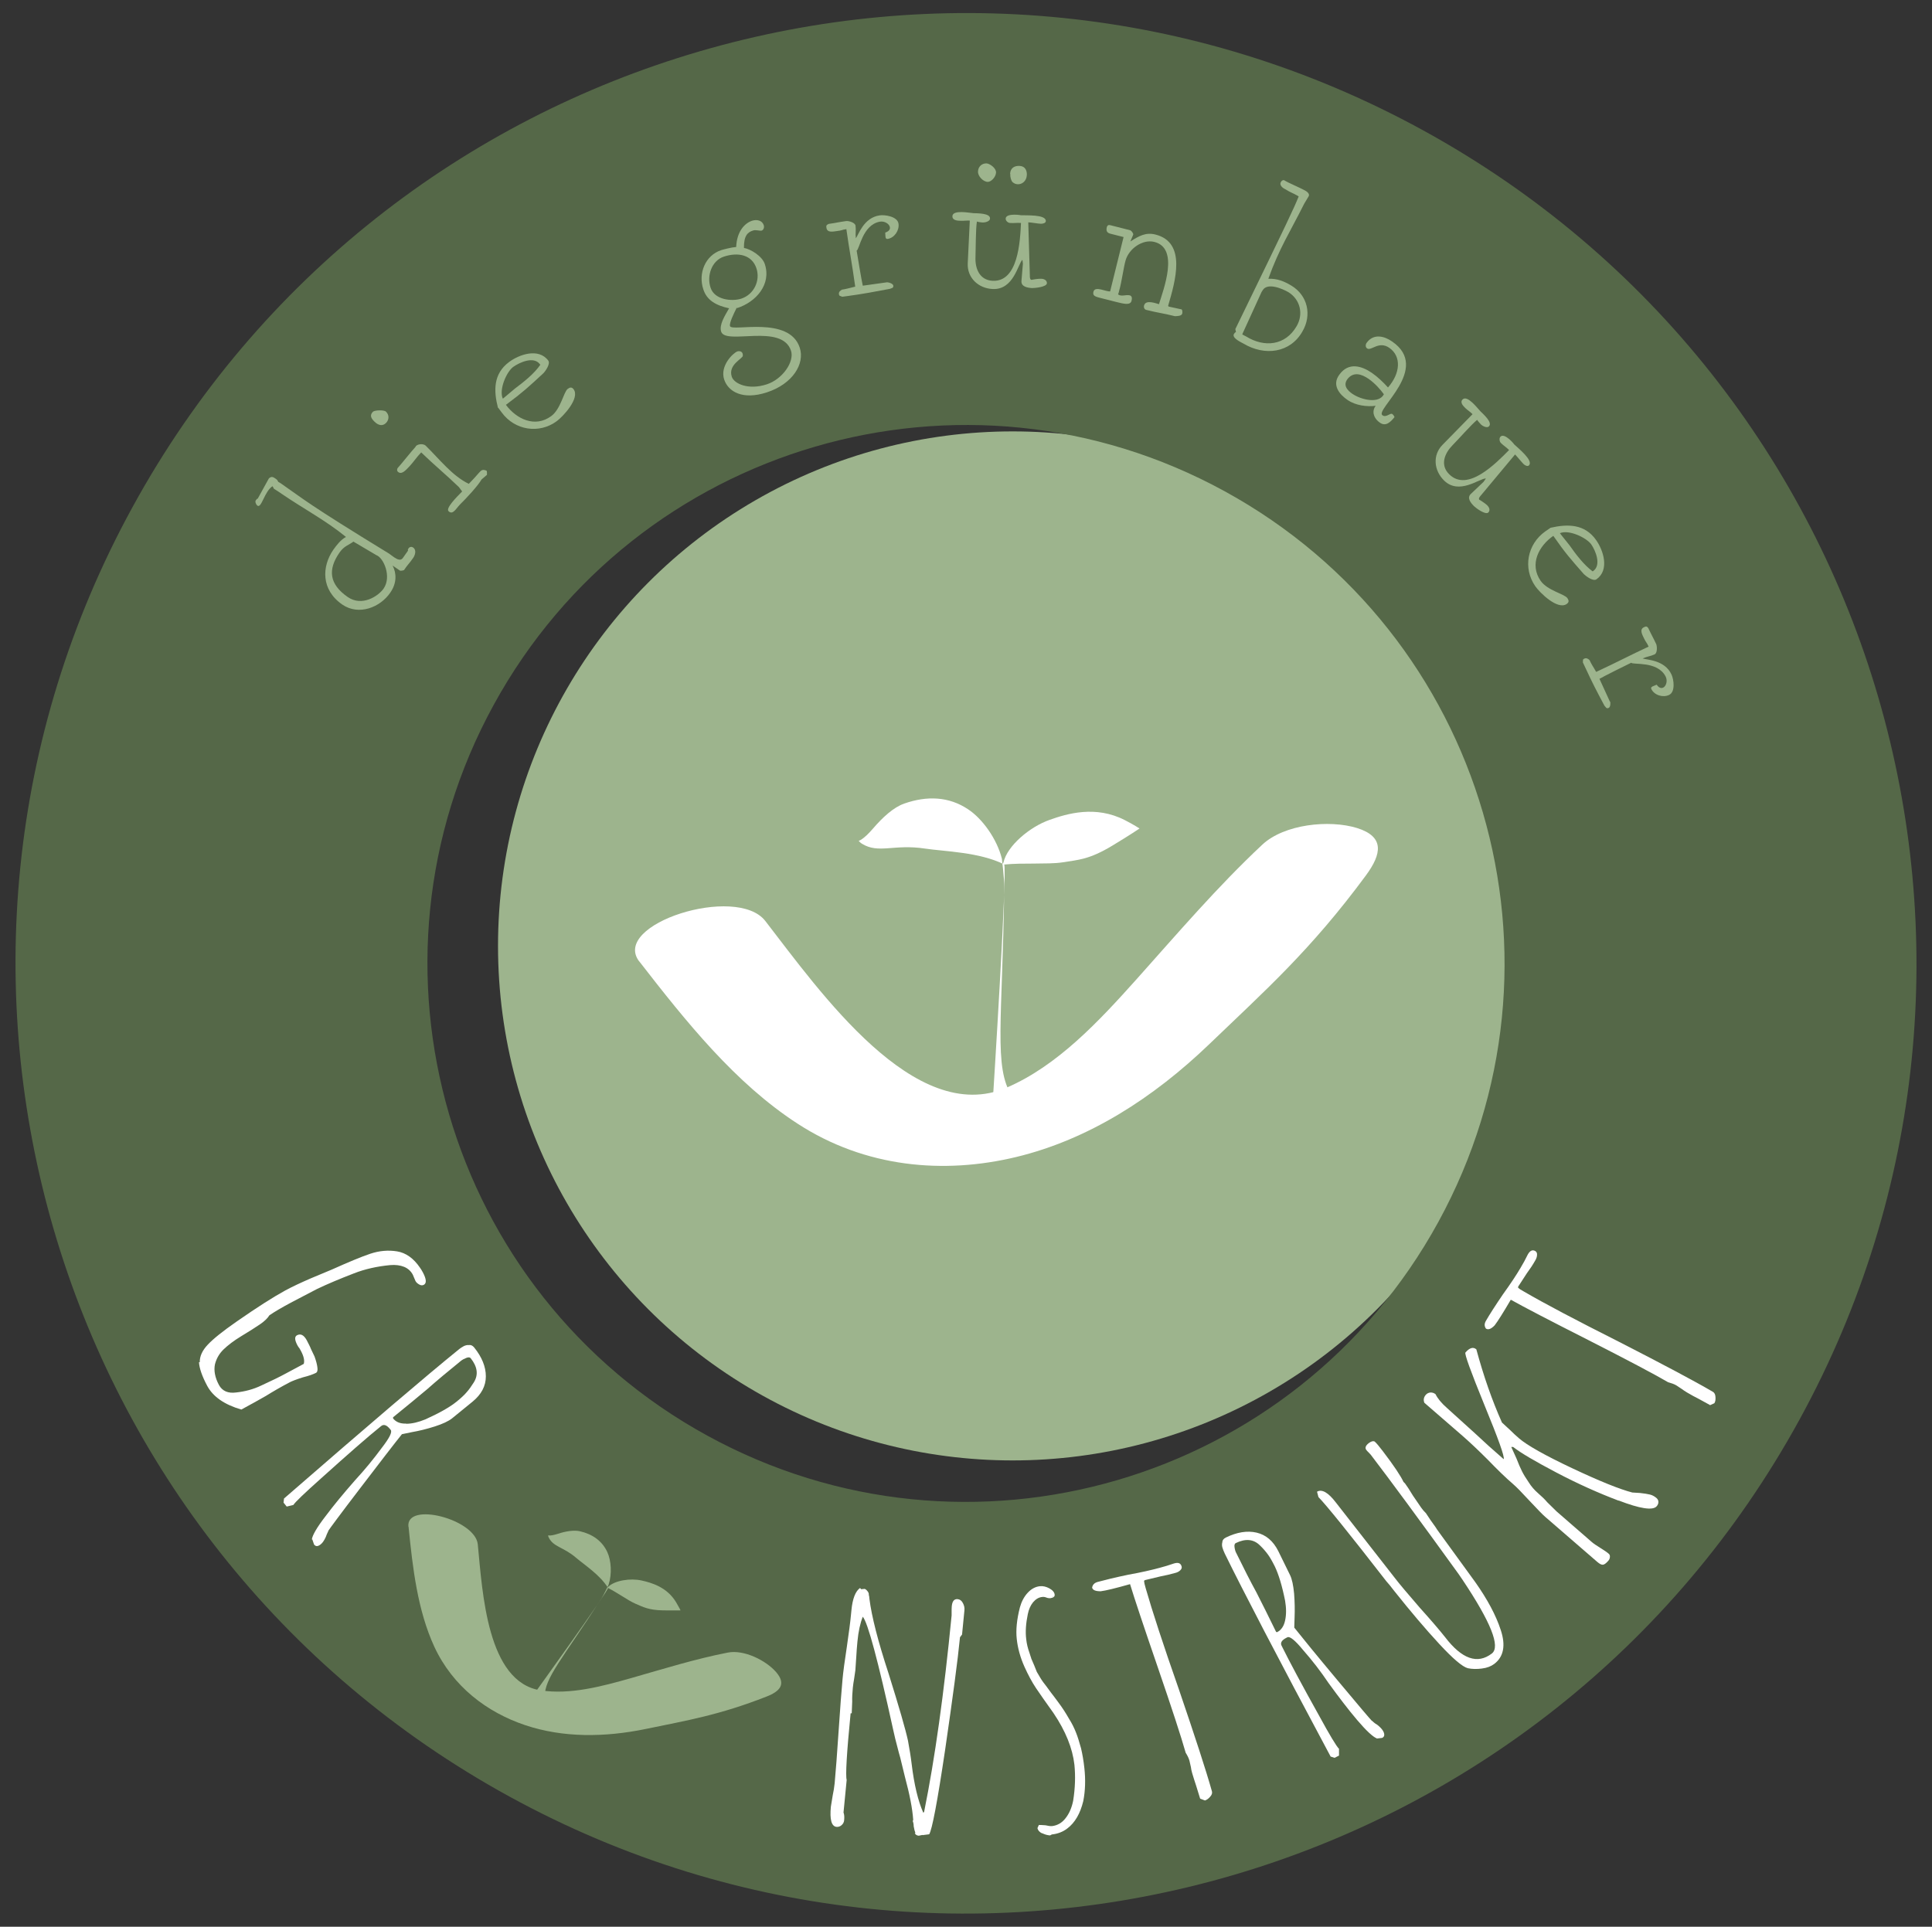 <?xml version="1.0" encoding="UTF-8"?><svg id="Ebene_1" xmlns="http://www.w3.org/2000/svg" viewBox="0 0 122.24 121.93"><rect x="0" y="0" width="122.24" height="121.93" fill="#333333" stroke="none"/><circle cx="64.07" cy="59.86" r="32.56" fill="#9db48d"/><path d="M113.85,89.85c-15.95,29.12-52.5,39.8-81.62,23.84C3.11,97.74-7.57,61.2,8.39,32.08,24.34,2.95,60.89-7.72,90.01,8.23s39.8,52.5,23.84,81.62ZM77.49,31.09c-16.5-9.04-37.21-2.99-46.25,13.51s-2.99,37.21,13.51,46.25,37.21,2.99,46.25-13.51c9.04-16.5,2.99-37.21-13.51-46.25Z" fill="#556848"/><path d="M12.64,86.21c-.01-.38.16-.75.51-1.12s.96-.86,1.84-1.47c1.28-.89,2.3-1.54,3.05-1.95.46-.25,1-.5,1.62-.77l1.34-.56c1.05-.47,1.86-.81,2.43-1,.57-.19,1.13-.24,1.69-.15.56.09,1.05.44,1.45,1.03.05.06.11.17.19.31.22.42.24.68.05.78-.08.04-.18.04-.28-.02-.11-.06-.19-.13-.24-.22l-.09-.21-.08-.19c-.12-.23-.31-.4-.55-.5-.25-.1-.54-.14-.89-.11-.83.08-1.59.25-2.28.52-.91.35-1.69.68-2.34.99l-1.57.82c-.66.35-1.15.64-1.45.85-.1.17-.29.36-.58.56s-.69.45-1.2.76c-.46.28-.83.56-1.11.83-.28.27-.46.59-.55.95-.08.39,0,.83.25,1.3.21.39.58.55,1.09.48.56-.06,1.09-.2,1.59-.44.63-.29,1.15-.54,1.57-.77l1.12-.6c.06-.21,0-.48-.18-.82l-.09-.16c-.05-.06-.1-.13-.14-.21-.17-.33-.18-.53-.02-.62.23-.12.43-.02.61.3.12.23.22.42.28.58l.22.46c.1.28.16.51.18.68.03.19,0,.31-.09.36-.18.09-.45.19-.82.28-.42.13-.69.24-.83.31-.57.3-1.07.59-1.52.87-.47.27-.98.55-1.55.86-1.07-.31-1.79-.81-2.16-1.5-.33-.62-.5-1.12-.52-1.5Z" fill="#fff"/><path d="M19.73,97.42c.04-.27.32-.76.86-1.46.53-.71,1.16-1.47,1.88-2.29.6-.65,1.16-1.33,1.69-2.05.48-.62.67-1,.56-1.13l-.04-.05c-.21-.26-.4-.33-.57-.19-.86.69-2.12,1.8-3.8,3.31-1.03.92-1.62,1.48-1.75,1.68l-.42.1-.2-.25.03-.26c5.35-4.65,9.03-7.79,11.03-9.41.13-.11.25-.18.34-.23.1-.05.21-.08.33-.07.12-.02.23.03.33.15.49.61.74,1.22.74,1.83,0,.61-.28,1.14-.84,1.6l-1.3,1.06c-.23.18-.59.35-1.09.51s-.99.28-1.45.36l-.63.13c-.5.62-1.38,1.77-2.65,3.43s-1.93,2.56-2,2.67c0,.02-.02.06-.05.12-.03.06-.07.15-.12.29-.1.22-.21.38-.33.47-.17.13-.3.14-.41,0l-.11-.32ZM25.7,90.1c.37,0,.78-.1,1.22-.28.88-.4,1.54-.77,1.97-1.12.27-.22.49-.42.64-.6.15-.17.3-.38.45-.62.3-.48.23-.99-.2-1.53-.05-.06-.14-.07-.27-.02s-.25.11-.36.2c-.8.65-1.51,1.24-2.13,1.79-.63.53-1.35,1.12-2.15,1.77v.07c.18.23.45.34.82.33Z" fill="#fff"/><path d="M57.92,116c-.04-.1-.08-.24-.11-.43,0-.12-.02-.23-.06-.33l.03-.07c-.05-.73-.23-1.63-.52-2.71l-.3-1.23s-.13-.44-.32-1.21l-.13-.57c-.96-4.38-1.6-6.76-1.92-7.14-.16.4-.28.93-.34,1.58-.03.35-.06.66-.07.92l-.06.89-.08.55c-.03.17-.06.35-.08.55-.03.33-.05.63-.04.88l-.03.74h-.07c-.25,2.54-.33,3.95-.25,4.22l-.2,2.06c.05.13.06.29.04.49-.01.12-.06.22-.16.31-.09.08-.2.12-.32.11-.32-.03-.44-.46-.36-1.28l.12-.73c.05-.22.09-.48.12-.75.07-.73.15-1.83.25-3.3.1-1.47.18-2.57.25-3.3.04-.44.13-1.12.27-2.03.13-.9.22-1.57.26-2.01l.03-.3c.07-.75.26-1.22.55-1.42l.06.08.23-.02c.06.02.12.07.19.16.05.07.08.14.07.21l.03.14s0,.07.01.12c.14,1.11.54,2.68,1.21,4.72.67,2.14,1.08,3.56,1.23,4.26.1.55.18,1.03.23,1.46.16,1.33.41,2.36.74,3.1l.05-.06c.68-3.35,1.26-7.5,1.74-12.43v-.28c0-.08,0-.18.01-.3.03-.32.15-.47.37-.45.14.01.25.09.33.24s.12.3.1.47l-.15,1.53-.13.17c-.14,1.45-.46,3.82-.94,7.12-.49,3.3-.83,5.08-1.01,5.35l-.4.05v.02s-.02-.03-.02-.03l-.24.05c-.12-.01-.21-.07-.25-.16Z" fill="#fff"/><path d="M65.93,116.02c-.16-.08-.26-.19-.29-.33l.09-.2c.06,0,.2,0,.42.02.17.04.31.06.42.05.33-.04.62-.2.85-.5.23-.29.39-.66.48-1.1.13-.82.15-1.57.08-2.28-.12-1.05-.56-2.14-1.33-3.28-.47-.66-.84-1.18-1.1-1.57-.26-.39-.5-.84-.73-1.35-.27-.6-.43-1.2-.49-1.77-.06-.55,0-1.21.2-1.99.1-.36.26-.67.49-.92.23-.25.49-.39.78-.42.2-.02.4.03.6.14s.32.25.33.4c.01.12-.08.19-.28.22-.06,0-.14,0-.24-.04-.1-.04-.18-.05-.26-.04-.23.02-.42.14-.59.34-.16.2-.27.45-.33.75-.12.58-.16,1.11-.1,1.58.03.29.1.58.21.88.03.09.05.17.07.22.02.06.04.1.04.13l.19.44.16.4.23.39c.06.1.12.19.18.27s.12.15.17.22l.33.45c.07.08.22.29.46.61.24.32.46.66.67,1.03.19.3.33.59.44.87.11.27.21.61.32,1,.09.38.16.79.21,1.25.08.73.06,1.43-.07,2.09-.19.79-.53,1.37-1.01,1.73-.27.21-.6.34-.98.38l-.11.06c-.17-.01-.34-.06-.5-.14ZM66.63,101.06s0-.02-.03-.02v.02s.03,0,.03,0Z" fill="#fff"/><path d="M75.93,113.81l-.25-.81c-.08-.23-.16-.5-.25-.79-.04-.15-.07-.27-.08-.38l-.09-.4c-.04-.15-.12-.32-.24-.51-.28-.99-.87-2.8-1.78-5.45-.88-2.56-1.46-4.3-1.74-5.22-.92.26-1.53.41-1.86.45-.32,0-.5-.07-.54-.23.03-.18.14-.3.35-.36.44-.12,1.09-.28,1.95-.46.79-.14,1.44-.29,1.96-.43l.46-.13.46-.15c.27-.08.42-.02.48.18.03.09,0,.17-.08.25-.08.08-.19.14-.32.17-.29.08-.61.16-.94.22l-.96.23c-.06.02-.08.05-.07.09,0,.05.03.19.1.43.41,1.43,1.11,3.58,2.11,6.43,1.01,2.96,1.71,5.1,2.08,6.42.03.1,0,.22-.11.34-.1.12-.21.2-.33.24l-.29-.11Z" fill="#fff"/><path d="M87.11,110.01c-.25-.1-.67-.49-1.24-1.16s-1.17-1.46-1.81-2.34c-.49-.73-1.03-1.43-1.62-2.1-.5-.61-.83-.87-.98-.8l-.06.03c-.3.15-.41.32-.31.51.49.99,1.28,2.47,2.38,4.44.66,1.21,1.08,1.91,1.25,2.08v.43s-.28.14-.28.14l-.25-.08c-3.34-6.25-5.57-10.54-6.7-12.85-.07-.15-.12-.28-.15-.39s-.03-.22,0-.33c0-.12.08-.22.22-.29.7-.34,1.35-.45,1.95-.31.59.14,1.05.53,1.37,1.17l.74,1.51c.13.26.21.66.26,1.18.04.53.05,1.02.03,1.5l-.02.65c.5.63,1.41,1.75,2.75,3.35,1.34,1.61,2.06,2.45,2.15,2.54.02,0,.05.03.1.08s.13.11.25.18c.19.15.32.29.39.43.09.19.07.33-.08.4l-.34.04ZM81.31,102.55c.08-.36.08-.78,0-1.25-.19-.95-.41-1.67-.65-2.17-.16-.32-.3-.57-.44-.76s-.3-.38-.5-.57c-.4-.4-.91-.45-1.53-.15-.07.03-.1.12-.08.26.02.14.05.27.12.39.45.92.87,1.75,1.27,2.48.38.74.79,1.57,1.24,2.49l.06.02c.26-.13.43-.37.51-.74Z" fill="#fff"/><path d="M93.77,105.59c-.32.04-.62.04-.9-.02-.34-.09-.94-.6-1.81-1.54-.87-.94-1.81-2.05-2.83-3.33-.22-.29-.4-.51-.52-.64-2.36-3.04-3.79-4.81-4.29-5.32l-.09-.34c.31-.18.71.05,1.19.68l3.75,4.8c.26.34.78.96,1.57,1.87.72.8,1.25,1.42,1.59,1.85,1.06,1.39,2.05,1.74,2.96,1.04.56-.43-.06-1.98-1.85-4.66l-.26-.38c-2.47-3.42-4.32-5.93-5.55-7.54l-.14-.15s-.1-.09-.14-.15c-.1-.13-.05-.28.16-.44.15-.11.27-.14.36-.1.12.1.29.31.52.61.71.93,1.14,1.58,1.31,1.95l.1.1c.12.16.29.42.5.77l.52.76.14.18s.1.1.16.17c.2.31.4.6.6.87.05.09.15.23.29.42.86,1.18,1.6,2.2,2.23,3.07.77,1.09,1.31,2.1,1.61,3.02.33.98.19,1.71-.41,2.16-.2.15-.45.25-.78.29Z" fill="#fff"/><path d="M102.42,94.97c-1.27-.48-2.59-1.07-3.94-1.78-1.35-.71-2.27-1.25-2.74-1.62h-.12s.33.73.33.73c.13.34.25.61.35.81.1.2.24.43.42.69.16.26.36.49.59.69.23.2.43.39.59.58l.59.58,2.22,1.93c.1.09.29.22.55.38.24.15.42.27.53.37.06.05.08.12.07.21s-.04.17-.11.24c-.13.15-.24.23-.33.24-.09.01-.21-.05-.36-.18l-3.27-2.83c-.19-.16-.52-.51-1.02-1.04-.49-.53-.83-.88-1.02-1.04-.49-.42-1.02-.94-1.61-1.55-.61-.61-1.14-1.11-1.61-1.52l-2.41-2.09c-.07-.18-.04-.35.09-.5.08-.09.18-.14.3-.15.12,0,.22.03.32.11.13.27.37.56.71.86l1.79,1.62c.54.51,1.14,1.05,1.81,1.63.07-.15-.34-1.29-1.22-3.43-.87-2.13-1.27-3.24-1.2-3.32.26-.3.49-.37.69-.2.46,1.7,1,3.24,1.62,4.63l.54.5c.15.15.33.32.54.5.51.44,1.64,1.08,3.38,1.9,1.74.82,3.01,1.33,3.79,1.53.28.02.45.03.49.03.26.03.47.06.63.1s.29.12.41.22c.08.07.12.16.12.25,0,.1-.04.19-.11.27-.24.28-1.05.16-2.42-.37Z" fill="#fff"/><path d="M108.22,88.93l-.75-.41c-.22-.11-.46-.24-.73-.4-.13-.08-.24-.15-.33-.22l-.35-.23c-.13-.08-.31-.14-.52-.2-.89-.52-2.58-1.41-5.07-2.68-2.41-1.22-4.04-2.07-4.88-2.54-.48.82-.82,1.36-1.02,1.62-.22.23-.4.3-.55.21-.11-.15-.11-.32,0-.5.23-.4.59-.96,1.08-1.68.47-.65.84-1.21,1.11-1.67l.24-.42.22-.43c.14-.24.29-.31.47-.21.08.05.12.13.11.24,0,.11-.04.23-.11.35-.15.27-.33.54-.53.81l-.54.83c-.03.05-.03.09.01.11.03.04.15.12.37.24,1.29.75,3.28,1.8,5.98,3.16,2.79,1.43,4.77,2.48,5.95,3.17.09.05.15.16.16.32.01.16,0,.29-.07.4l-.29.13Z" fill="#fff"/><circle cx="61.12" cy="61.97" r="43.94" fill="none"/><path d="M25.81,34.83c-.01-.06.01-.09.04-.13.07-.1.19-.12.29-.05.23.16.12.49,0,.66-.24.35-.34.41-.58.77,0,0-.2.07-.27.02l-.45-.31c.25.48.28,1.11-.15,1.72-.63.92-1.98,1.47-3.03.75-1.36-.94-1.3-2.41-.57-3.47.22-.31.48-.64.8-.81-1.27-1.04-2.65-1.76-4.07-2.73-.16-.11-.32-.22-.49-.32-.02-.02-.06-.14-.09-.16-.51.33-.69,1.41-.95,1.23-.1-.07-.16-.26-.11-.33.05-.07.07-.1.13-.12l.7-1.27c.15-.15.27-.1.41,0,.1.07.14.1.18.21.15.08.27.17.41.27,1.17.8,1.33,1.05,6.6,4.27.07.05.2.15.33.24.21.14.42.23.55.04l.33-.47ZM22.37,34.27c-.31.23-.6.28-.89.7-.75,1.08-.65,2,.52,2.81.91.63,1.94-.06,2.27-.53.52-.75.01-1.95-.46-2.12l-1.44-.85Z" fill="#9db48d"/><path d="M23.59,26.06c.11-.11.71-.13.83-.01.21.2.21.5.01.71-.23.24-.51.15-.74-.08-.18-.18-.33-.38-.1-.62ZM30.47,30.34c-.22.39-.95,1.18-1.37,1.59-.25.26-.45.68-.72.42-.19-.19.49-.87.86-1.25-.03-.03-.17-.24-.2-.27-.77-.75-1.6-1.43-2.39-2.2-.3.31-.5.63-.76.9-.23.24-.49.54-.72.32-.05-.05-.06-.12-.02-.22.17-.17.95-1.16,1.14-1.35.04-.16.47-.25.65-.07.44.43.84.89,1.32,1.36.42.41.87.79,1.4,1.05l.22-.23c.19-.19.37-.42.52-.57.12-.12.26-.09.39-.03.03.05.02.24.02.26l-.35.3Z" fill="#9db48d"/><path d="M31.51,25.82c-.28-1.08-.31-2.16.7-2.91.64-.48,1.87-.91,2.48-.09.15.2-.18.67-.31.8-.94.87-1.28,1.19-2.37,2,.67.9,1.84,1.47,2.87.71.6-.44.78-1.52,1.04-1.72.15-.11.26-.12.37.02.43.57-.68,1.74-1.06,2.02-1.12.83-2.66.58-3.48-.54l-.23-.31ZM31.83,25.22c.11-.08.63-.54.75-.63.56-.42,1.22-.94,1.61-1.51l-.03-.03c-.39-.53-1.3-.11-1.69.17-.42.31-.91,1.43-.66,2Z" fill="#9db48d"/><path d="M46.6,19.5c-.17.34-.47.95-.41,1.14.12.37,3.74-.68,4.41,1.36.34,1.02-.45,2.3-2.08,2.83-1.53.5-2.44-.04-2.7-.81-.29-.88.58-1.69.83-1.78.09-.03.37-.05.35.27,0,.19-.95.56-.7,1.33.15.45,1.06.86,2.22.48,1-.33,1.75-1.43,1.53-2.12-.58-1.77-4.13-.34-4.42-1.21-.14-.44.23-1,.5-1.48-.83-.18-1.41-.51-1.63-1.2-.34-1.02.13-2.15,1.13-2.48.13-.04.65-.18.95-.2.04-1,.55-1.51,1-1.66.31-.1.64-.02.74.27.06.17-.03.32-.12.35-.12.04-.38-.07-.56,0-.32.1-.58.31-.57,1.1.42.07,1.16.52,1.32,1.02.43,1.3-.57,2.4-1.73,2.78h-.09ZM46.9,18.9c.8-.26,1.22-1.14.96-1.92-.28-.85-1.15-1.04-2.06-.74-.76.25-1.1,1.2-.84,1.97.25.77,1.35.88,1.94.69Z" fill="#9db48d"/><path d="M56.15,17.87c.08-.01.35.08.37.2.02.17-.11.16-.22.21-1.01.19-1.63.31-2.64.45l-.37.05c-.14-.07-.19-.03-.21-.16-.02-.14.07-.22.19-.29.29-.04.49-.11.84-.19l-.02-.14c-.16-1.18-.37-2.28-.54-3.5-.33.05-.24.08-.58.12-.25.03-.63.13-.68-.2-.02-.12-.02-.18.14-.25.51-.07.59-.11,1.11-.18.15-.02.56.09.59.29.04.31-.02.47.02.8.16-.2.49-1.31,1.51-1.45.33-.05,1.13.07,1.19.53.06.42-.26.9-.69.96-.17.02-.13-.19-.15-.4.62-.2.16-.78-.35-.69-1.1.21-1.28,1.77-1.46,1.83.03.19.33,2,.39,2.22l1.57-.22Z" fill="#9db48d"/><path d="M64.69,16.44c-.29.27-.55,1.91-1.88,1.85-.91-.04-1.62-.71-1.58-1.62l.13-2.71c-.25-.01-.35.02-.59.01-.18,0-.52-.02-.51-.29.02-.43,1.12-.2,1.33-.19.27.01,1.07,0,1.05.34,0,.18-.31.25-.43.25-.11,0-.32-.03-.4-.06-.08.49-.07,1.73-.09,2.25-.03.69.23,1.45,1.08,1.5,1.62.08,1.74-2.47,1.8-3.66-.31-.02-.42.02-.69,0-.13,0-.29-.14-.28-.28.02-.38,1.08-.2.93-.21.36.02,1.63-.06,1.61.37,0,.13-.19.17-.3.17-.18,0-.64-.09-.81-.09l.1,3.37c0,.06-.01.25.1.27.01-.01.45-.08.61-.07.18,0,.37.09.37.28-.01.25-.79.31-.94.31-.31-.02-.71-.09-.67-.47l.09-1.07-.03-.25ZM63.02,10.92c-.01.28-.31.6-.53.59-.29-.01-.63-.37-.61-.66.01-.31.25-.52.54-.51.21.01.62.31.6.58ZM63.91,11c.02-.38.29-.52.61-.5.35.02.46.3.45.57-.02.41-.32.6-.57.59-.14,0-.25-.06-.34-.14-.09-.1-.15-.32-.14-.51Z" fill="#9db48d"/><path d="M74.74,19.57c.08.02.08.21.06.28-.05.16-.33.15-.46.16-.79-.2-1.03-.2-1.82-.4-.12-.03-.17-.17-.13-.29.11-.38.78-.11.94-.07.28-.93,1.3-3.54-.29-3.94-.75-.19-1.61.43-1.82,1.16-.13.44-.25,1.39-.41,1.93-.02.1-.04.16-.07.23.22.16.49,0,.74.06.16.04.15.22.11.36-.09.29-.51.17-1,.05l-1.02-.26c-.37-.09-.44-.18-.38-.4.12-.35.76.02,1.05,0l.85-3.44-.83-.21c-.24-.06-.28-.2-.23-.42.03-.06.05-.16.22-.12l1.26.32c.05.01.21.18.19.28l-.18.43c.55-.35.97-.59,1.58-.44,2,.5,1.26,2.96.81,4.51l.03.05.78.17Z" fill="#9db48d"/><path d="M78.17,20.81c3.47-7.14,3.66-7.55,4-8.38l-.1-.06c-.22-.13-.46-.21-.72-.38-.14-.06-.44-.25-.3-.48.03-.06.1-.12.19-.11.3.19.97.45,1.39.69.11.07.26.21.16.35-.1.17-.17.28-.27.45-.89,1.78-1.58,2.82-2.27,4.75.55-.02.98.15,1.45.43,1.05.63,1.31,1.87.71,2.9-.77,1.37-2.39,1.58-3.74.77-.1-.06-.74-.34-.6-.6.05-.07.07-.11.13-.12l-.04-.21ZM78.63,21.18s.18.1.21.11c1.16.72,2.49.58,3.2-.65.44-.75.24-1.68-.52-2.15-.38-.22-1.33-.63-1.63-.12l-.07.11-1.21,2.65v.05Z" fill="#9db48d"/><path d="M87.03,25.68c-.52.07-1.25-.01-1.77-.37-.5-.34-1.02-.94-.51-1.61.58-.8,1.41-.54,2.04-.11.38.26.74.61,1.03.93.79-.9.86-1.97.08-2.51-.67-.46-1.14.22-1.4.04-.12-.08-.11-.26-.02-.37.43-.58,1.1-.42,1.6-.07,2.48,1.7-1.12,4.33-.61,4.67.24.17.49-.17.62-.08.07.05.13.14.14.2-.25.31-.55.61-.92.35-.31-.21-.53-.59-.33-.98l.06-.09ZM85.58,24.93c.54.37,1.67.64,1.98.02-.21-.29-.56-.69-.96-.97-.45-.31-.95-.47-1.33-.01-.32.41-.03.73.32.97Z" fill="#9db48d"/><path d="M94,30.28c-.4,0-1.68,1.06-2.63.13-.65-.64-.74-1.61-.1-2.26l1.9-1.94c-.18-.18-.28-.22-.45-.38-.13-.13-.37-.36-.18-.55.3-.31.97.59,1.12.74.19.19.79.71.55.96-.13.13-.4-.02-.49-.1-.08-.08-.22-.24-.26-.31-.38.31-1.2,1.25-1.57,1.62-.48.49-.8,1.24-.19,1.83,1.16,1.14,2.94-.69,3.78-1.54-.22-.22-.33-.26-.52-.45-.09-.09-.12-.3-.02-.4.27-.27.94.56.84.47.26.25,1.26,1.04.96,1.35-.09.09-.26,0-.34-.08-.13-.13-.42-.49-.54-.61l-2.16,2.59s-.18.18-.11.27c.02,0,.39.24.5.35.13.13.22.31.08.46-.18.18-.8-.29-.91-.4-.22-.22-.47-.54-.18-.79l.78-.74.15-.21Z" fill="#9db48d"/><path d="M98.1,33.4c1.09-.25,2.17-.25,2.89.78.46.65.86,1.89.02,2.48-.21.15-.67-.2-.8-.33-.84-.96-1.16-1.31-1.93-2.42-.92.64-1.53,1.8-.8,2.85.43.61,1.49.82,1.69,1.09.1.15.11.26-.04.37-.58.41-1.72-.73-1.99-1.12-.8-1.15-.5-2.67.63-3.47l.32-.22ZM98.69,33.73c.08.12.52.65.61.77.4.57.91,1.25,1.47,1.66l.03-.02c.54-.38.15-1.3-.12-1.69-.3-.42-1.4-.95-1.98-.71Z" fill="#9db48d"/><path d="M101.87,44.39c.04.08.03.36-.09.41-.15.07-.18-.06-.27-.15-.48-.9-.77-1.46-1.2-2.39l-.16-.34c.02-.15-.03-.19.09-.24.13-.06.23,0,.33.09.12.27.25.44.42.75l.13-.06c1.08-.5,2.07-1.02,3.19-1.54-.14-.31-.14-.21-.29-.52-.11-.23-.31-.57,0-.71.11-.05.17-.08.27.06.22.47.28.54.5,1.01.06.14.08.57-.1.65-.28.13-.45.12-.76.26.24.09,1.4.08,1.83,1.02.14.3.26,1.1-.16,1.29-.38.18-.93.02-1.12-.38-.07-.15.15-.18.34-.27.37.54.8-.08.56-.53-.52-.99-2.07-.71-2.17-.86-.18.08-1.82.9-2.01,1.02l.66,1.44Z" fill="#9db48d"/><path d="M38.51,100.28s-.32.67-.44.85c-2.48,3.85-3.63,5.07-3.6,6.24l-.62-.25s4.69-6.51,4.62-6.63c-.49-.81-1.48-1.45-2.01-1.9-.81-.7-1.44-.68-1.74-1.29-.03-.05-.04-.14-.04-.14,0,0,.14.06.63-.1s.99-.24,1.37-.16c.8.18,1.42.61,1.75,1.33.24.53.3,1.37.08,2.04Z" fill="#9db48d"/><path d="M38.48,100.42c.42-.41,1.41-.56,2.12-.4.62.14,1.6.41,2.18,1.38.18.3.28.51.28.51,0,0-.37.01-1.11,0-.92-.02-1.24-.21-1.74-.42-.25-.11-.55-.29-.88-.5-.26-.16-.55-.34-.86-.5-.09-.05.01-.06.01-.06Z" fill="#9db48d"/><path d="M25.85,96.62c.26,2.61.57,5.29,1.63,7.59,1.17,2.52,3.33,4.15,5.74,4.96s5.05.78,7.66.24c2.56-.53,4.63-.87,7.63-2.05.84-.33,1.25-.78.6-1.54-.65-.75-2.04-1.44-3.06-1.24-2.05.4-4.07,1.03-6.1,1.61-1.87.53-3.87,1.07-5.75.78-3.38-.53-3.67-6.17-3.97-9.24-.16-1.59-4.55-2.73-4.39-1.12h0Z" fill="#9db48d"/><path d="M63.39,54.33s.16,1.36.15,1.75c-.1,8.45-.7,11.49.5,13.29l-1.22.22s.94-14.78.71-14.89c-1.57-.78-3.73-.81-5.01-1-1.97-.3-2.93.35-3.99-.31-.1-.06-.2-.18-.2-.18,0,0,.28-.05.9-.77s1.3-1.35,1.99-1.59c1.43-.5,2.82-.45,4.04.37.89.59,1.81,1.85,2.13,3.12Z" fill="#fff"/><path d="M63.49,54.58c.24-1.06,1.67-2.26,2.93-2.7,1.1-.39,2.9-.93,4.75.02.57.29.93.53.93.53,0,0-.57.39-1.73,1.09-1.46.88-2.14.89-3.13,1.05-.5.08-1.14.07-1.87.08-.57,0-1.19,0-1.84.06-.19.01-.04-.12-.04-.12Z" fill="#fff"/><path d="M40.44,60.83c2.97,3.83,6.08,7.72,10.01,10.27,4.3,2.8,9.27,3.22,13.84,2.12s8.67-3.73,12.22-7.14c3.48-3.35,6.39-5.9,9.92-10.69.99-1.35,1.19-2.44-.57-2.99-1.75-.54-4.61-.25-6,1.06-2.82,2.64-5.35,5.6-7.95,8.51-2.39,2.67-5.01,5.48-8.22,6.86-5.8,2.49-11.79-6.05-15.27-10.55-1.81-2.33-9.8.2-7.97,2.57h0Z" fill="#fff"/></svg>